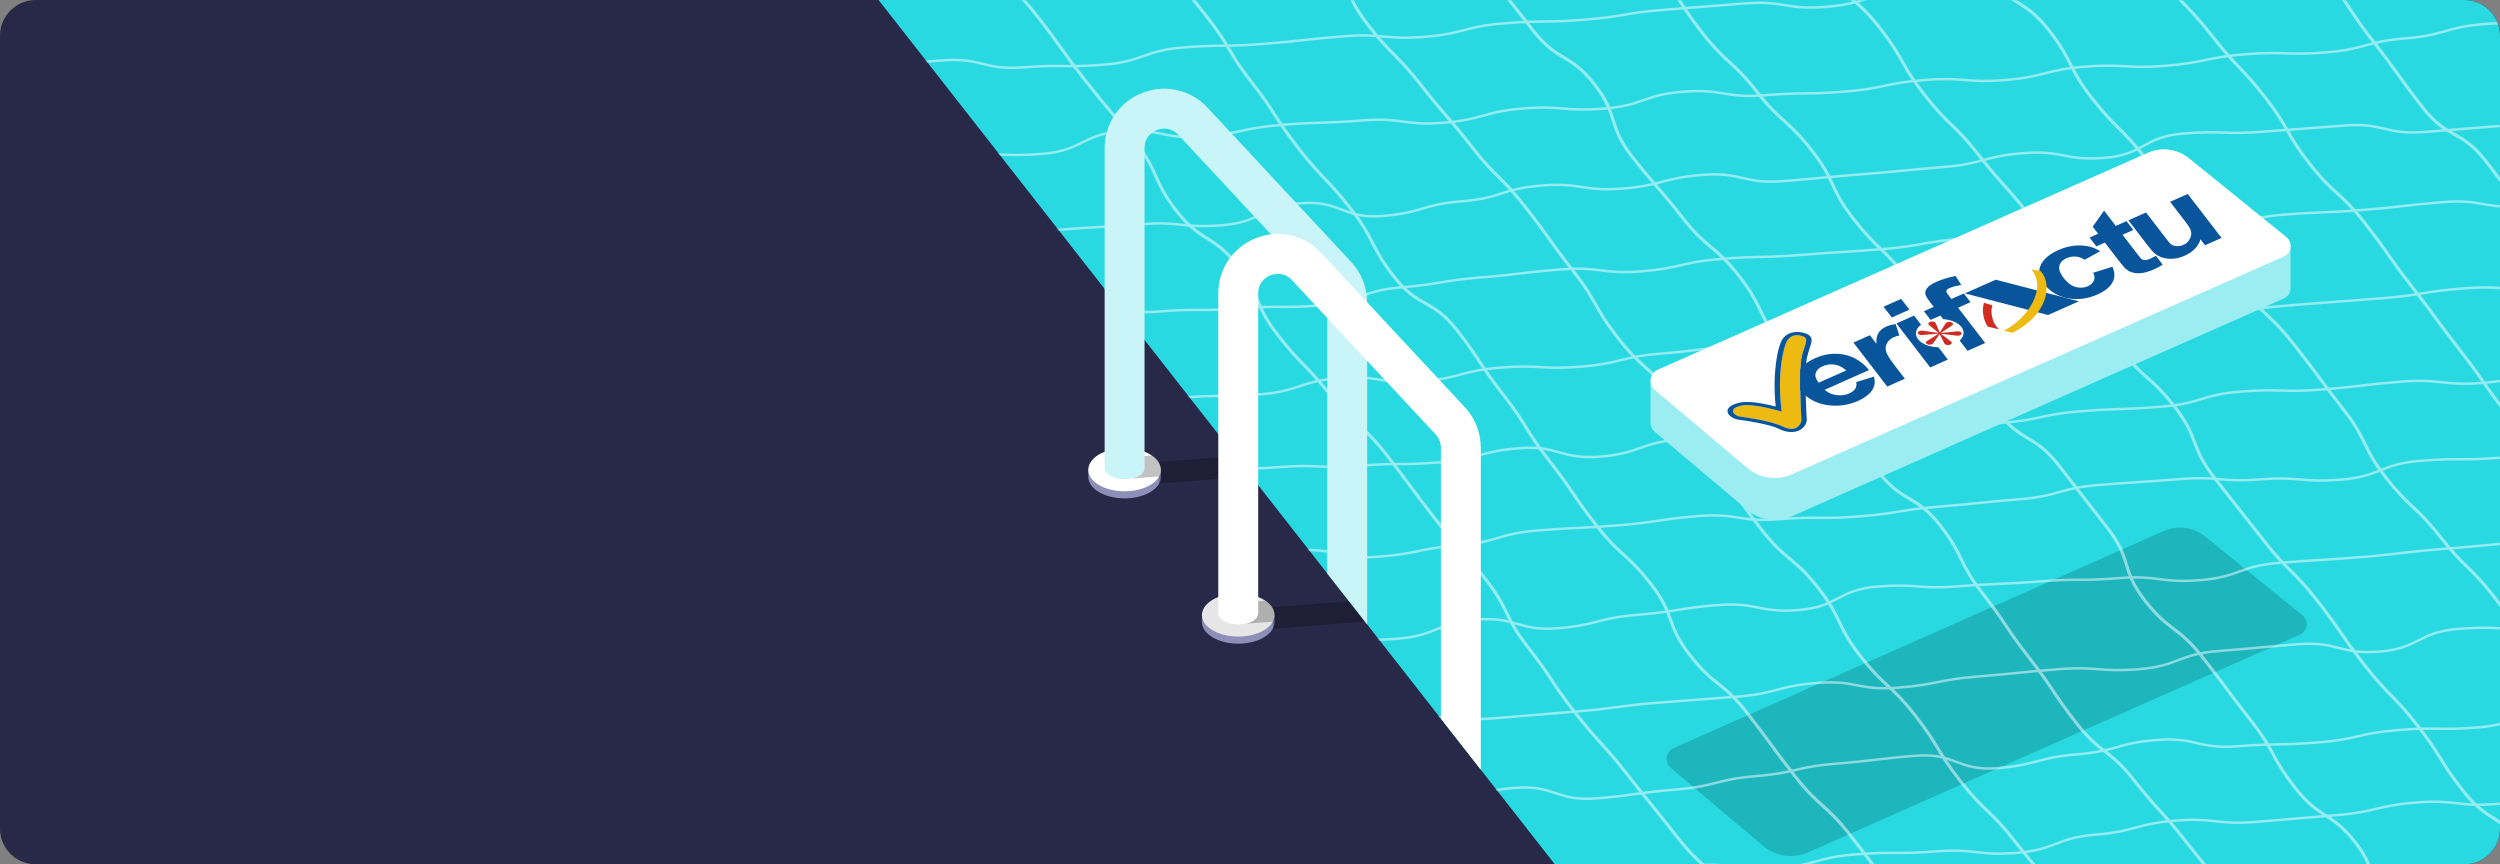 <svg width="1400" height="484" viewBox="0 0 1400 484" fill="none" xmlns="http://www.w3.org/2000/svg">
<rect x="0" y="0" width="1400" height="484" fill="#808080" stroke="none"/>
<g clip-path="url(#clip0_25_6861)">
<path d="M0 20C0 8.954 8.954 0 20 0H1380C1391.05 0 1400 8.954 1400 20V464C1400 475.046 1391.05 484 1380 484H20C8.954 484 0 475.046 0 464V20Z" fill="#282848"/>
<path d="M1400.42 0V834.739H1145.13L492 0H1400.42Z" fill="#29D9E2"/>
<mask id="mask0_25_6861" style="mask-type:luminance" maskUnits="userSpaceOnUse" x="492" y="0" width="909" height="835">
<path d="M1400.42 3.05176e-05H492L1145.13 834.739H1400.42V3.05176e-05Z" fill="white"/>
</mask>
<g mask="url(#mask0_25_6861)">
<path opacity="0.6" d="M1211.78 297.332L937.28 418.872C932.77 420.872 931.91 426.902 935.68 430.082L987.51 473.822C994.44 479.672 1004.1 481.052 1012.39 477.382L1287.92 355.382C1292.29 353.442 1293.07 347.572 1289.36 344.562L1234.8 300.382C1228.31 295.122 1219.42 293.952 1211.79 297.332H1211.78Z" fill="#179FA6"/>
<g opacity="0.5">
<path d="M459.65 -28.626C473.454 -10.974 471.381 -9.348 485.185 8.292C498.99 25.932 497.45 27.149 511.254 44.789C525.058 62.429 528.559 59.698 542.363 77.35C556.167 95.002 553.337 97.212 567.141 114.864C580.945 132.504 580.411 132.927 594.216 150.566C608.02 168.206 609.807 166.816 623.611 184.468C637.415 202.121 635.255 203.809 649.06 221.461C662.864 239.114 667.606 235.402 681.422 253.042C695.226 270.694 695.984 270.099 709.788 287.739C723.592 305.378 723.443 305.515 737.247 323.155C751.051 340.807 745.428 345.202 759.232 362.854C773.036 380.507 776.81 377.552 790.626 395.192C804.43 412.844 800.632 415.824 814.436 433.476C828.24 451.128 832.672 447.653 846.488 465.305C860.292 482.957 859.088 483.901 872.905 501.541C886.721 519.181 884.847 520.645 898.651 538.298C912.455 555.95 914.242 554.547 928.046 572.2C941.851 589.852 943.589 588.499 957.393 606.152C971.197 623.804 968.615 625.827 982.419 643.48C996.223 661.132 999.289 658.724 1013.09 676.376C1026.9 694.029 1025.98 694.748 1039.78 712.401C1053.59 730.053 1053 730.513 1066.82 748.153C1080.64 765.792 1079.58 766.624 1093.39 784.277C1107.19 801.929 1110.68 799.198 1124.49 816.85C1138.31 834.503 1133.1 838.574 1146.91 856.227C1156.12 867.995 1165.36 879.742 1174.61 891.469C1188.43 909.122 1187.39 909.929 1201.2 927.581C1215.02 945.233 1220.45 940.976 1234.27 958.628" stroke="white" stroke-width="1.775" stroke-miterlimit="10"/>
<path d="M528.311 -63.993C542.115 -46.341 536.318 -41.797 550.122 -24.157C563.926 -6.517 566.868 -8.814 580.672 8.826C594.476 26.466 593.707 27.074 607.511 44.727C621.315 62.379 621.973 61.87 635.777 79.51C649.581 97.15 645.162 100.613 658.966 118.266C672.77 135.918 679.113 130.953 692.918 148.605C706.722 166.257 701.855 170.068 715.66 187.721C729.464 205.373 731.388 203.871 745.192 221.511C758.996 239.163 762.286 236.581 776.102 254.234C789.906 271.886 789.397 272.283 803.201 289.936C817.005 307.588 818.098 306.732 831.914 324.372C845.718 342.024 841.982 344.941 855.786 362.594C869.59 380.246 868.187 381.351 881.991 398.991C895.796 416.643 897.099 415.613 910.916 433.265C924.72 450.917 925.08 450.632 938.884 468.284C952.688 485.937 955.754 483.541 969.558 501.193C983.362 518.846 983.126 519.032 996.931 536.684C1010.73 554.336 1008.13 556.372 1021.94 574.025C1035.75 591.677 1033.14 593.713 1046.96 611.365C1060.76 629.018 1065.58 625.244 1079.38 642.896C1093.19 660.549 1091.92 661.542 1105.72 679.182C1119.53 696.834 1117.99 698.038 1131.81 715.691C1145.61 733.343 1144.47 734.237 1158.28 751.889C1172.09 769.541 1173.86 768.151 1187.68 785.803C1201.5 803.456 1204.12 801.408 1217.92 819.06C1231.72 836.712 1231.19 837.134 1244.99 854.787C1258.8 872.439 1256.4 874.326 1270.22 891.978C1284.04 909.631 1283.91 909.718 1297.73 927.382" stroke="white" stroke-width="1.775" stroke-miterlimit="10"/>
<path d="M590.231 -94.084C604.035 -76.432 603.352 -75.898 617.169 -58.258C630.985 -40.618 634.089 -43.051 647.893 -25.411C661.697 -7.759 662.144 -8.106 675.948 9.534C689.752 27.186 687.505 28.936 701.309 46.589C715.113 64.241 713.438 65.545 727.254 83.185C741.058 100.837 742.784 99.484 756.588 117.136C770.392 134.789 766.966 137.47 780.782 155.11C794.586 172.762 801.923 167.015 815.727 184.667C829.531 202.319 828.079 203.449 841.883 221.101C855.687 238.754 853.725 240.293 867.53 257.933C881.334 275.585 880.142 276.516 893.946 294.169C907.75 311.821 910.754 309.475 924.558 327.115C938.362 344.755 932.602 349.274 946.407 366.926C960.211 384.578 964.369 381.326 978.186 398.966C992.002 416.606 991.419 417.065 1005.24 434.705C1019.05 452.345 1022.18 449.899 1035.98 467.552C1049.79 485.204 1049.53 485.415 1063.33 503.055C1077.14 520.708 1071.25 525.313 1085.06 542.965C1098.86 560.618 1100.91 559.016 1114.72 576.669C1128.54 594.321 1127.8 594.892 1141.6 612.545C1155.4 630.197 1158.78 627.553 1172.6 645.205C1186.4 662.858 1184.69 664.198 1198.51 681.838C1212.31 699.491 1212.89 699.044 1226.7 716.696C1240.5 734.348 1237.48 736.707 1251.3 754.359C1265.12 772.012 1267.75 769.951 1281.55 787.603C1295.37 805.256 1297.49 803.592 1311.3 821.245C1325.11 838.897 1323.34 840.288 1337.14 857.94C1350.95 875.592 1351.6 875.083 1365.42 892.736" stroke="white" stroke-width="1.775" stroke-miterlimit="10"/>
<path d="M659.09 -129.612C672.894 -111.96 673.44 -112.394 687.257 -94.742C701.061 -77.102 697.002 -73.912 710.806 -56.272C724.61 -38.619 729.712 -42.617 743.516 -24.964C757.32 -7.312 752.429 -3.488 766.233 14.164C780.037 31.804 782.11 30.19 795.915 47.843C809.719 65.495 810.6 64.8 824.404 82.452C838.208 100.105 840.455 98.354 854.259 115.994C868.063 133.634 867.294 134.242 881.11 151.895C894.914 169.547 892.27 171.608 906.074 189.26C919.878 206.913 923.032 204.442 936.836 222.095C950.64 239.747 946.444 243.037 960.248 260.677C974.052 278.329 972.873 279.248 986.689 296.9C1000.51 314.552 1004.34 311.536 1018.16 329.188C1031.97 346.84 1028.09 349.869 1041.91 367.509C1055.71 385.162 1058.6 382.902 1072.42 400.542C1086.22 418.195 1084.1 419.858 1097.9 437.511C1111.71 455.163 1114.28 453.152 1128.08 470.804C1141.89 488.457 1142.66 487.848 1156.47 505.501C1170.28 523.153 1172.36 521.527 1186.18 539.179C1199.98 556.832 1192.93 562.343 1206.74 579.996C1220.54 597.648 1225.33 593.899 1239.15 611.539C1252.96 629.179 1252.91 629.229 1266.72 646.869C1280.52 664.521 1282.31 663.131 1296.11 680.783C1309.92 698.435 1306.41 701.191 1320.21 718.844C1334.03 736.496 1334.34 736.248 1348.14 753.9C1361.94 771.553 1361.83 771.652 1375.64 789.304C1389.44 806.957 1390.73 805.963 1404.54 823.616C1418.34 841.268 1416.06 843.068 1429.86 860.721" stroke="white" stroke-width="1.775" stroke-miterlimit="10"/>
<path d="M720.476 -159.293C734.28 -141.641 741.231 -147.078 755.035 -129.438C768.84 -111.798 767.077 -110.408 780.881 -92.768C794.685 -75.116 794.549 -75.016 808.353 -57.364C822.157 -39.712 817.179 -35.814 830.983 -18.174C840.186 -6.414 849.384 5.354 858.579 17.131C872.383 34.783 879.061 29.557 892.878 47.197C906.682 64.85 900.115 69.989 913.932 87.629C927.736 105.281 928.654 104.561 942.458 122.201C956.263 139.853 960.049 136.887 973.853 154.539C987.657 172.191 983.809 175.195 997.613 192.848C1011.42 210.5 1015.89 206.999 1029.7 224.652C1043.52 242.304 1038.04 246.575 1051.85 264.227C1065.65 281.879 1072.59 276.454 1086.4 294.107C1100.2 311.759 1096.46 314.689 1110.27 332.329C1124.07 349.981 1122.77 351.011 1136.57 368.651C1150.38 386.304 1149.04 387.347 1162.84 404.999C1176.64 422.651 1181.15 419.126 1194.95 436.778C1208.76 454.431 1210.12 453.363 1223.93 471.015C1237.73 488.668 1238.35 488.184 1252.16 505.836C1265.96 523.488 1262.72 526.021 1276.53 543.661C1290.33 561.313 1292.66 559.488 1306.47 577.141C1320.27 594.793 1319.34 595.525 1333.14 613.178C1346.95 630.83 1346.66 631.066 1360.47 648.706C1374.27 666.346 1375.82 665.142 1389.64 682.794C1403.46 700.446 1401.4 702.06 1415.2 719.713C1429.02 737.365 1428.82 737.514 1442.63 755.166C1456.45 772.819 1454.45 774.383 1468.27 792.035C1482.08 809.688 1485.65 806.907 1499.45 824.559" stroke="white" stroke-width="1.775" stroke-miterlimit="10"/>
<path d="M787.374 -193.282C801.178 -175.63 803.189 -177.194 816.993 -159.554C830.797 -141.914 828.29 -139.94 842.094 -122.3C855.898 -104.648 858.592 -106.758 872.396 -89.106C886.2 -71.454 884.027 -69.753 897.831 -52.113C911.636 -34.473 913.622 -36.025 927.426 -18.372C941.23 -0.72 939.442 0.67 953.246 18.323C967.051 35.975 970.017 33.654 983.822 51.306C997.626 68.958 1000.74 66.525 1014.55 84.165C1028.35 101.818 1024.24 105.033 1038.04 122.673C1051.85 140.313 1054.39 138.339 1068.2 155.979C1082 173.631 1083.93 172.129 1097.73 189.769C1111.53 207.422 1104.67 212.797 1118.47 230.437C1132.28 248.077 1139.01 242.826 1152.81 260.478C1166.61 278.13 1166.51 278.205 1180.32 295.857C1194.12 313.509 1187.42 318.748 1201.24 336.401C1215.05 354.053 1219.66 350.44 1233.46 368.093C1247.27 385.745 1246.84 386.068 1260.66 403.72C1274.48 421.373 1271.57 423.644 1285.38 441.297C1299.18 458.949 1305.24 454.207 1319.06 471.859C1332.86 489.512 1325.39 495.359 1339.19 512.999C1352.99 530.639 1356.25 528.106 1370.05 545.759C1383.86 563.411 1387.47 560.593 1401.27 578.233C1415.08 595.873 1411.4 598.765 1425.21 616.418C1439.01 634.07 1441.81 631.873 1455.63 649.525C1469.45 667.178 1464.51 671.038 1478.31 688.691C1492.12 706.343 1492.34 706.169 1506.16 723.822C1519.97 741.474 1520.23 741.263 1534.05 758.928C1547.87 776.592 1550.76 774.321 1564.57 791.973" stroke="white" stroke-width="1.775" stroke-miterlimit="10"/>
<path d="M856.505 -229.022C870.309 -211.369 871.675 -212.437 885.491 -194.797C899.308 -177.157 899.246 -177.107 913.05 -159.467C926.854 -141.815 923.006 -138.811 936.822 -121.171C950.626 -103.518 954.015 -106.175 967.819 -88.523C981.623 -70.883 982.194 -71.329 995.999 -53.677C1009.8 -36.025 1007.62 -34.324 1021.42 -16.672C1035.23 0.981 1038.96 -1.937 1052.77 15.716C1066.57 33.368 1063.89 35.454 1077.71 53.106C1091.51 70.758 1093.99 68.822 1107.8 86.462C1121.6 104.114 1122.81 103.171 1136.61 120.823C1150.41 138.475 1147.76 140.549 1161.56 158.201C1175.37 175.853 1173.28 177.492 1187.08 195.132C1200.89 212.772 1204.09 210.277 1217.91 227.929C1231.72 245.581 1226.24 249.864 1240.04 267.517C1253.84 285.169 1253.93 285.094 1267.75 302.747C1281.55 320.399 1283.8 318.649 1297.6 336.289C1311.41 353.929 1310.33 354.785 1324.13 372.438C1337.94 390.09 1339.91 388.551 1353.71 406.191C1367.52 423.843 1365.62 425.333 1379.42 442.985C1393.23 460.637 1399.48 455.734 1413.29 473.386C1427.09 491.039 1422.57 494.577 1436.38 512.229C1450.18 529.881 1452.23 528.28 1466.03 545.932C1479.84 563.585 1479.06 564.193 1492.87 581.845C1506.68 599.498 1503.26 602.167 1517.08 619.819C1530.9 637.472 1533.94 635.088 1547.74 652.74C1561.56 670.393 1558.99 672.391 1572.8 690.044C1586.62 707.696 1590.69 704.506 1604.51 722.158C1618.33 739.811 1614.43 742.864 1628.24 760.517" stroke="white" stroke-width="1.775" stroke-miterlimit="10"/>
<path d="M923.13 -262.799C936.934 -245.147 939.752 -247.357 953.569 -229.704C967.373 -212.064 963.996 -209.42 977.8 -191.768C991.604 -174.115 993.479 -175.58 1007.28 -157.94C1021.09 -140.288 1018.53 -138.289 1032.33 -120.637C1046.14 -102.985 1048.24 -104.623 1062.04 -86.983C1075.84 -69.331 1073.26 -67.307 1087.07 -49.667C1100.87 -32.015 1099.72 -31.109 1113.52 -13.469C1127.32 4.171 1133.58 -0.72 1147.4 16.932C1161.2 34.585 1157.7 37.316 1171.5 54.968C1185.31 72.621 1187.54 70.87 1201.36 88.51C1215.18 106.15 1215.09 106.212 1228.89 123.864C1242.7 141.517 1241.16 142.721 1254.97 160.361C1268.79 178.001 1271.4 175.965 1285.2 193.617C1299.01 211.27 1298.53 211.642 1312.34 229.295C1326.14 246.947 1322.39 249.889 1336.2 267.541C1350 285.194 1352.77 283.034 1366.57 300.674C1380.38 318.326 1382.79 316.439 1396.6 334.091C1410.41 351.744 1406.14 355.083 1419.94 372.736C1433.75 390.388 1431.1 392.461 1444.92 410.101C1458.72 427.753 1465.83 422.18 1479.65 439.832C1493.47 457.484 1493.33 457.584 1507.14 475.236C1520.94 492.888 1515.74 496.96 1529.55 514.6C1543.36 532.252 1541.88 533.407 1555.7 551.059C1569.5 568.712 1573.7 565.434 1587.51 583.087C1601.33 600.739 1600.21 601.608 1614.02 619.26C1627.83 636.913 1628.28 636.553 1642.09 654.205C1655.9 671.858 1653.17 673.993 1666.98 691.658C1680.79 709.31 1683.55 707.15 1697.35 724.815" stroke="white" stroke-width="1.775" stroke-miterlimit="10"/>
<path d="M992.424 -298.663C1006.23 -281.01 1006.99 -281.606 1020.8 -263.954C1034.61 -246.314 1034.44 -246.19 1048.26 -228.537C1062.07 -210.885 1056.44 -206.491 1070.25 -188.838C1084.05 -171.186 1087.82 -174.14 1101.64 -156.5C1115.44 -138.86 1111.63 -135.881 1125.45 -118.229C1139.25 -100.576 1143.69 -104.052 1157.5 -86.4C1171.31 -68.748 1170.1 -67.804 1183.92 -50.164C1197.72 -32.512 1195.86 -31.059 1209.67 -13.407C1223.47 4.245 1225.26 2.843 1239.06 20.495C1252.87 38.148 1254.59 36.794 1268.41 54.434C1282.21 72.087 1279.62 74.11 1293.43 91.763C1307.25 109.415 1310.3 107.019 1324.11 124.659C1337.91 142.299 1336.99 143.031 1350.8 160.684C1364.6 178.336 1364.02 178.795 1377.82 196.435C1391.63 214.088 1390.58 214.907 1404.39 232.559C1418.19 250.212 1421.68 247.481 1435.48 265.133C1449.29 282.785 1444.09 286.857 1457.9 304.497C1467.11 316.265 1476.34 328.013 1485.6 339.74C1499.4 357.392 1498.37 358.199 1512.19 375.851C1525.99 393.504 1531.43 389.246 1545.25 406.886C1559.06 424.526 1559.73 424.004 1573.54 441.657C1587.34 459.309 1584.47 461.556 1598.28 479.196C1612.08 496.836 1610.27 498.264 1624.09 515.916C1637.89 533.568 1642.41 530.043 1656.21 547.695C1670.03 565.347 1664.72 569.506 1678.52 587.159C1692.34 604.811 1696.33 601.67 1710.15 619.323C1723.97 636.975 1719.88 640.178 1733.69 657.83C1747.5 675.482 1746.18 676.525 1759.98 694.177" stroke="white" stroke-width="1.775" stroke-miterlimit="10"/>
<path d="M1055.95 -330.007C1069.75 -312.355 1069.43 -312.107 1083.23 -294.454C1097.04 -276.815 1095.01 -275.226 1108.83 -257.586C1122.63 -239.933 1123.71 -240.777 1137.52 -223.137C1151.32 -205.485 1155.89 -209.06 1169.69 -191.42C1183.5 -173.78 1181.26 -172.03 1195.07 -154.378C1208.87 -136.725 1211.94 -139.133 1225.74 -121.481C1239.55 -103.829 1236.63 -101.545 1250.44 -83.892C1264.25 -66.24 1266.68 -68.152 1280.49 -50.499C1294.29 -32.847 1289.95 -29.458 1303.76 -11.806C1317.57 5.847 1316.21 6.902 1330.03 24.542C1343.83 42.194 1343.09 42.778 1356.91 60.418C1370.71 78.07 1378.05 72.323 1391.85 89.975C1405.65 107.627 1404.77 108.31 1418.59 125.962C1432.39 143.615 1426.83 147.96 1440.64 165.612C1454.44 183.264 1460.08 178.857 1473.88 196.51C1487.68 214.162 1484.16 216.918 1497.96 234.57C1511.77 252.223 1516.07 248.846 1529.89 266.499C1543.69 284.151 1537.41 289.067 1551.22 306.719C1565.02 324.372 1564.9 324.471 1578.7 342.123C1592.51 359.776 1592.89 359.465 1606.69 377.118C1620.5 394.77 1624.14 391.927 1637.94 409.58C1651.74 427.232 1649.67 428.858 1663.48 446.498C1677.28 464.151 1675.74 465.355 1689.56 483.007C1703.36 500.659 1706.86 497.928 1720.68 515.581C1734.49 533.233 1731.65 535.455 1745.47 553.108C1759.28 570.76 1758.75 571.17 1772.56 588.822C1786.36 606.474 1788.15 605.084 1801.96 622.736C1815.78 640.389 1813.61 642.089 1827.42 659.742" stroke="white" stroke-width="1.775" stroke-miterlimit="10"/>
<path d="M510.609 567.905C533.065 566.105 533.189 567.681 555.646 565.881C578.102 564.081 578.301 566.626 600.757 564.814C623.214 563.014 622.928 559.513 645.385 557.713C667.841 555.913 667.866 556.261 690.323 554.461C712.779 552.661 713.04 555.913 735.484 554.113C757.94 552.313 757.667 548.999 780.124 547.186C802.58 545.386 803.114 552.028 825.558 550.228C848.002 548.428 847.63 543.673 870.086 541.873C892.543 540.073 892.493 539.403 914.937 537.603C937.394 535.803 937.605 538.447 960.061 536.647C982.518 534.847 982.53 535.083 1004.99 533.283C1027.44 531.483 1026.95 525.35 1049.4 523.538C1071.86 521.726 1072.42 528.739 1094.87 526.939C1117.33 525.139 1116.65 516.673 1139.1 514.873C1161.56 513.073 1161.57 513.197 1184.03 511.397C1206.49 509.597 1206.74 512.614 1229.19 510.814C1251.65 509.014 1251.64 508.79 1274.09 506.978C1296.55 505.178 1296.67 506.829 1319.13 505.017C1341.59 503.217 1341.52 502.522 1363.98 500.722C1386.44 498.922 1386.71 502.323 1409.17 500.51C1431.62 498.71 1431.11 492.367 1453.57 490.555C1476.03 488.755 1476.57 495.483 1499.03 493.671C1521.49 491.858 1520.98 485.539 1543.43 483.727C1565.89 481.927 1565.89 481.828 1588.35 480.028C1610.8 478.228 1611.27 484.025 1633.73 482.213" stroke="white" stroke-width="1.39" stroke-miterlimit="10"/>
<path d="M499.784 518.995C522.241 517.195 522.849 524.841 545.305 523.041C567.762 521.241 567.712 520.658 590.169 518.858C612.625 517.058 612.725 518.361 635.181 516.561C657.638 514.761 657.489 512.899 679.945 511.087C702.402 509.287 702.265 507.648 724.722 505.848C747.178 504.048 747.29 505.513 769.746 503.701C792.203 501.888 791.868 497.792 814.324 495.979C836.781 494.167 836.507 490.828 858.964 489.028C881.42 487.228 882.016 494.664 904.473 492.864C926.929 491.064 926.557 486.495 949.013 484.683C971.47 482.883 971.904 488.258 994.348 486.446C1016.8 484.646 1016.46 480.276 1038.91 478.476C1061.37 476.676 1061.52 478.588 1083.98 476.788C1106.43 474.988 1106.79 479.407 1129.24 477.607C1151.68 475.807 1151.16 469.19 1173.62 467.39C1196.07 465.591 1195.74 461.37 1218.19 459.557C1240.65 457.745 1241 462.065 1263.45 460.265C1285.91 458.465 1285.9 458.291 1308.34 456.491C1330.8 454.691 1330.51 451.215 1352.97 449.415C1375.43 447.615 1375.79 452.022 1398.24 450.21C1420.7 448.41 1420.3 443.382 1442.76 441.582C1465.21 439.782 1465.23 439.857 1487.68 438.044C1510.14 436.244 1510.44 439.931 1532.89 438.119C1555.35 436.319 1555.9 443.109 1578.37 441.297C1600.84 439.484 1600.12 430.671 1622.58 428.871" stroke="white" stroke-width="1.39" stroke-miterlimit="10"/>
<path d="M489.692 479.146C512.148 477.346 512.061 476.353 534.518 474.553C556.974 472.753 556.478 466.546 578.934 464.746C601.391 462.946 602.012 470.742 624.468 468.93C646.925 467.13 646.676 464.064 669.133 462.251C691.589 460.439 691.713 462.09 714.17 460.29C736.626 458.49 736.18 453.04 758.636 451.228C781.093 449.415 781.304 452.022 803.748 450.222C826.192 448.422 825.77 443.022 848.226 441.222C870.683 439.422 871.44 448.894 893.896 447.094C916.353 445.294 916.241 443.928 938.698 442.116C961.154 440.304 960.844 436.455 983.3 434.643C1005.76 432.843 1005.48 429.479 1027.94 427.679C1050.4 425.879 1050.32 425.022 1072.78 423.222C1095.24 421.422 1096.08 431.962 1118.54 430.162C1140.99 428.362 1140.66 424.24 1163.11 422.428C1185.57 420.628 1185.21 416.209 1207.67 414.409C1230.12 412.609 1230.69 419.709 1253.15 417.909C1275.61 416.109 1275.72 417.574 1298.18 415.774C1320.63 413.974 1320.36 410.647 1342.82 408.835C1365.27 407.035 1365.45 409.145 1387.9 407.345C1410.36 405.545 1409.76 398.097 1432.22 396.297C1454.68 394.497 1454.75 395.453 1477.22 393.653C1499.68 391.853 1499.63 391.244 1522.08 389.432C1544.54 387.62 1544.92 392.337 1567.38 390.537C1589.84 388.737 1589.58 385.497 1612.04 383.697" stroke="white" stroke-width="1.39" stroke-miterlimit="10"/>
<path d="M478.532 425.904C500.988 424.104 501.472 430.211 523.929 428.411C546.385 426.611 545.914 420.74 568.37 418.94C590.827 417.14 590.69 415.451 613.134 413.651C635.591 411.851 635.814 414.719 658.271 412.907C680.727 411.107 680.466 407.916 702.923 406.116C725.379 404.316 725.417 404.85 747.873 403.05C770.33 401.25 770.553 404.006 792.997 402.206C815.441 400.406 815.739 403.944 838.183 402.144C860.627 400.344 860.627 400.207 883.084 398.407C905.54 396.607 905.441 395.366 927.897 393.566C950.354 391.766 950.366 391.927 972.823 390.127C995.279 388.327 994.957 384.28 1017.41 382.468C1039.87 380.668 1040.37 386.9 1062.82 385.1C1085.28 383.3 1085.07 380.643 1107.52 378.843C1129.98 377.043 1129.94 376.571 1152.4 374.771C1174.86 372.971 1175.14 376.559 1197.6 374.759C1220.06 372.959 1219.53 366.417 1241.99 364.617C1264.45 362.817 1264.42 362.569 1286.88 360.769C1309.34 358.969 1309.96 366.702 1332.41 364.903C1354.87 363.103 1354.14 353.991 1376.59 352.191C1399.05 350.391 1399.27 353.196 1421.73 351.396C1444.19 349.596 1444.62 354.996 1467.08 353.196C1489.53 351.396 1489.24 347.647 1511.69 345.835C1534.15 344.035 1534.09 343.216 1556.54 341.416C1571.51 340.216 1586.49 339.012 1601.47 337.803" stroke="white" stroke-width="1.39" stroke-miterlimit="10"/>
<path d="M467.769 377.714C490.226 375.914 490.499 379.365 512.955 377.565C535.412 375.765 535.424 375.926 557.881 374.126C580.337 372.326 579.89 366.876 602.347 365.076C624.803 363.276 625.486 371.743 647.943 369.93C670.399 368.13 670.213 365.809 692.657 364.009C715.113 362.209 714.989 360.657 737.433 358.857C759.878 357.057 760.076 359.478 782.533 357.678C804.989 355.878 804.418 348.752 826.862 346.952C849.306 345.152 850.001 353.606 872.445 351.806C894.89 350.006 894.592 346.083 917.048 344.283C939.505 342.483 939.356 340.646 961.812 338.846C984.269 337.046 984.778 343.414 1007.23 341.602C1029.69 339.79 1028.92 330.281 1051.38 328.468C1073.83 326.668 1074.11 330.156 1096.56 328.344C1119.02 326.544 1119.09 327.425 1141.55 325.625C1164.01 323.825 1164.14 325.563 1186.6 323.751C1209.06 321.951 1209.44 326.705 1231.9 324.893C1254.35 323.093 1253.86 316.998 1276.31 315.198C1298.77 313.398 1298.81 313.845 1321.27 312.045C1343.72 310.245 1343.66 309.388 1366.12 307.588C1388.57 305.788 1388.55 305.49 1411 303.69C1433.46 301.89 1433.15 297.955 1455.61 296.155C1478.06 294.355 1478.27 296.974 1500.73 295.174C1523.19 293.374 1523.3 294.69 1545.76 292.878C1568.21 291.078 1568.14 290.097 1590.59 288.297" stroke="white" stroke-width="1.39" stroke-miterlimit="10"/>
<path d="M456.919 328.481C479.375 326.681 480.046 335.023 502.502 333.223C524.959 331.423 524.624 327.19 547.068 325.377C569.512 323.565 569.611 324.682 592.068 322.882C614.524 321.082 614.45 320.138 636.906 318.338C659.363 316.538 659.872 322.894 682.328 321.094C704.785 319.294 704.052 310.17 726.496 308.37C748.94 306.57 749.511 313.572 771.968 311.772C794.424 309.972 794.201 307.216 816.657 305.403C839.114 303.591 838.729 298.861 861.186 297.061C883.642 295.261 883.704 295.994 906.161 294.194C928.617 292.394 928.493 290.817 950.937 289.005C973.393 287.205 973.828 292.58 996.284 290.768C1018.74 288.955 1018.9 290.991 1041.36 289.179C1063.82 287.379 1063.67 285.492 1086.12 283.692C1108.58 281.892 1108.54 281.37 1131 279.57C1153.46 277.77 1153.11 273.363 1175.56 271.563C1198.02 269.763 1198.05 270.111 1220.5 268.311C1242.96 266.511 1243.26 270.26 1265.71 268.448C1288.17 266.648 1288.47 270.397 1310.92 268.597C1333.38 266.797 1332.82 259.882 1355.28 258.07C1377.73 256.27 1377.88 258.095 1400.34 256.282C1422.8 254.47 1422.97 256.692 1445.44 254.892C1467.91 253.092 1468.03 254.73 1490.49 252.93C1512.95 251.13 1512.75 248.586 1535.2 246.773C1557.66 244.973 1557.36 241.199 1579.82 239.399" stroke="white" stroke-width="1.39" stroke-miterlimit="10"/>
<path d="M446.417 283.605C468.873 281.805 469.134 285.032 491.591 283.232C514.047 281.432 514.233 283.828 536.69 282.028C559.146 280.228 558.948 277.758 581.392 275.958C603.848 274.158 604.246 279.074 626.702 277.274C649.159 275.474 648.302 264.922 670.758 263.122C693.215 261.322 693.376 263.408 715.833 261.608C738.289 259.808 738.513 262.638 760.969 260.825C783.426 259.013 783.562 260.739 806.019 258.939C828.475 257.139 828.128 252.819 850.584 251.019C873.041 249.219 873.711 257.499 896.168 255.699C918.624 253.899 918.14 247.915 940.596 246.115C963.053 244.315 963.115 245.134 985.571 243.322C1008.03 241.51 1007.67 237.003 1030.12 235.203C1052.58 233.403 1052.61 233.788 1075.06 231.976C1097.52 230.163 1098.2 238.642 1120.66 236.842C1143.11 235.042 1142.88 232.1 1165.34 230.3C1187.79 228.5 1187.88 229.555 1210.34 227.755C1232.79 225.955 1232.39 221.089 1254.85 219.289C1277.31 217.489 1277.51 219.947 1299.96 218.147C1322.42 216.347 1322.36 215.515 1344.81 213.715C1367.27 211.915 1367.62 216.248 1390.07 214.448C1412.53 212.648 1412.23 208.849 1434.69 207.049C1457.15 205.249 1456.9 202.195 1479.35 200.383C1501.81 198.57 1502.02 201.128 1524.48 199.328C1546.93 197.528 1546.86 196.584 1569.33 194.784" stroke="white" stroke-width="1.39" stroke-miterlimit="10"/>
<path d="M435.829 237.562C458.285 235.762 458.024 232.535 480.481 230.735C502.937 228.935 503.024 230.039 525.481 228.227C547.937 226.427 548.235 230.226 570.692 228.426C593.148 226.626 592.788 222.095 615.232 220.295C637.689 218.495 638.173 224.528 660.629 222.728C683.086 220.928 683.222 222.616 705.667 220.816C728.111 219.016 727.676 213.479 750.133 211.679C772.589 209.879 773.036 215.441 795.48 213.641C817.937 211.841 817.601 207.682 840.058 205.882C862.514 204.082 862.763 207.136 885.219 205.336C907.676 203.536 907.378 199.849 929.834 198.049C952.291 196.249 952.204 195.144 974.66 193.332C997.117 191.532 996.868 188.54 1019.32 186.728C1041.78 184.928 1042.59 195.057 1065.04 193.257C1087.5 191.457 1086.94 184.568 1109.4 182.755C1131.86 180.943 1131.86 181.017 1154.31 179.205C1176.77 177.405 1176.56 174.848 1199.03 173.035C1221.48 171.235 1221.89 176.288 1244.34 174.488C1266.79 172.688 1266.76 172.228 1289.21 170.428C1311.67 168.629 1311.68 168.802 1334.14 166.99C1356.59 165.19 1356.45 163.34 1378.9 161.54C1401.36 159.74 1401.63 163.03 1424.09 161.23C1446.54 159.43 1446.53 159.219 1468.99 157.419C1491.45 155.619 1491.53 156.587 1513.99 154.787C1536.44 152.987 1536.09 148.506 1558.55 146.693" stroke="white" stroke-width="1.39" stroke-miterlimit="10"/>
<path d="M425.127 190.055C447.584 188.255 448.031 193.779 470.475 191.979C492.931 190.179 492.41 183.748 514.867 181.948C537.323 180.148 537.956 188.006 560.4 186.206C582.857 184.406 582.05 174.438 604.506 172.626C626.963 170.813 627.397 176.201 649.841 174.401C672.298 172.601 672.447 174.488 694.903 172.688C717.36 170.888 717.509 172.812 739.965 171.012C762.422 169.212 761.9 162.744 784.357 160.932C806.813 159.12 806.652 157.171 829.109 155.371C851.565 153.571 851.491 152.689 873.947 150.889C896.404 149.089 896.776 153.744 919.232 151.944C941.689 150.144 941.416 146.793 963.872 144.993C986.329 143.193 986.441 144.533 1008.88 142.733C1031.34 140.933 1031.38 141.355 1053.82 139.543C1076.28 137.743 1076.11 135.521 1098.55 133.709C1121.01 131.909 1121.24 134.863 1143.7 133.063C1166.15 131.263 1166.18 131.536 1188.64 129.736C1211.09 127.936 1211.32 130.791 1233.77 128.991C1256.23 127.191 1255.82 122.064 1278.26 120.264C1300.72 118.464 1300.79 119.383 1323.25 117.583C1345.71 115.783 1345.65 114.989 1368.1 113.189C1390.56 111.389 1391.03 117.223 1413.49 115.423C1435.94 113.623 1435.36 106.287 1457.82 104.487C1480.27 102.687 1480.84 109.713 1503.3 107.913C1525.76 106.113 1525.52 103.133 1547.98 101.321" stroke="white" stroke-width="1.39" stroke-miterlimit="10"/>
<path d="M414.986 149.524C437.442 147.724 436.66 138.053 459.117 136.253C481.573 134.453 481.586 134.59 504.042 132.79C526.499 130.99 527.268 140.623 549.725 138.823C572.181 137.023 571.648 130.394 594.104 128.582C616.561 126.782 616.61 127.39 639.054 125.578C661.511 123.778 661.846 127.949 684.29 126.136C706.746 124.336 706.039 115.622 728.495 113.822C750.952 112.022 751.808 122.76 774.265 120.96C796.721 119.16 796.349 114.492 818.793 112.692C841.25 110.892 840.828 105.703 863.284 103.903C885.741 102.103 886.163 107.391 908.619 105.591C931.076 103.791 930.753 99.757 953.209 97.945C975.666 96.132 976.237 103.245 998.693 101.433C1021.15 99.633 1021.12 99.31 1043.58 97.51C1066.04 95.71 1066 95.325 1088.46 93.525C1110.91 91.725 1110.58 87.554 1133.04 85.754C1155.49 83.954 1156 90.198 1178.46 88.398C1200.91 86.598 1200.11 76.605 1222.56 74.793C1245.02 72.993 1245.22 75.525 1267.67 73.725C1290.13 71.925 1290.14 72.124 1312.6 70.324C1335.06 68.524 1335.63 75.687 1358.08 73.874C1380.54 72.062 1380.54 72.087 1403 70.287C1425.45 68.487 1424.68 58.878 1447.14 57.066C1469.6 55.266 1470.35 64.701 1492.82 62.901C1515.28 61.1 1515.18 59.772 1537.64 57.972" stroke="white" stroke-width="1.39" stroke-miterlimit="10"/>
<path d="M404.298 102.339C426.754 100.539 426.493 97.311 448.95 95.511C471.406 93.711 471.531 95.276 493.987 93.463C516.444 91.663 516.208 88.833 538.664 87.02C561.121 85.22 561.344 87.964 583.788 86.151C606.245 84.351 605.512 75.352 627.969 73.552C650.425 71.751 650.947 78.256 673.391 76.456C695.835 74.656 695.611 71.714 718.055 69.914C740.5 68.114 740.599 69.244 763.055 67.431C785.512 65.632 785.909 70.547 808.353 68.735C830.81 66.935 830.462 62.553 852.919 60.753C875.375 58.953 875.673 62.627 898.117 60.827C920.574 59.027 920.102 53.168 942.558 51.356C965.015 49.543 965.462 55.154 987.918 53.342C1010.37 51.529 1010.5 53.118 1032.96 51.306C1055.41 49.494 1055.18 46.626 1077.63 44.814C1100.09 43.001 1100.37 46.614 1122.83 44.814C1145.29 43.014 1144.98 39.153 1167.43 37.34C1189.89 35.541 1190.14 38.669 1212.59 36.856C1235.05 35.044 1234.82 32.201 1257.27 30.401C1279.73 28.601 1279.94 31.171 1302.4 29.358C1324.85 27.558 1324.52 23.301 1346.97 21.501C1369.43 19.701 1369.07 15.219 1391.53 13.419C1413.98 11.619 1414.46 17.528 1436.91 15.728C1459.37 13.928 1459.08 10.278 1481.54 8.466C1504 6.654 1503.77 3.91 1526.24 2.098" stroke="white" stroke-width="1.39" stroke-miterlimit="10"/>
<path d="M393.274 50.909C415.73 49.109 416.028 52.907 438.485 51.107C460.941 49.307 460.122 39.078 482.579 37.266C505.035 35.466 505.047 35.652 527.504 33.84C549.96 32.04 550.556 39.513 573.013 37.713C595.469 35.913 595.631 38.036 618.087 36.223C640.544 34.423 640.059 28.39 662.504 26.59C684.948 24.79 685.084 26.392 707.541 24.579C729.997 22.767 729.948 22.121 752.392 20.321C774.848 18.521 775.158 22.444 797.615 20.644C820.071 18.844 819.749 14.872 842.205 13.072C864.662 11.272 864.786 12.848 887.242 11.036C909.699 9.236 909.537 7.262 931.994 5.462C954.45 3.662 954.45 3.736 976.907 1.936C999.363 0.136 999.81 5.661 1022.27 3.861C1044.72 2.061 1044.33 -2.806 1066.78 -4.618C1089.24 -6.418 1089.18 -7.25 1111.63 -9.05C1134.09 -10.85 1134.34 -7.709 1156.79 -9.509C1179.25 -11.309 1178.82 -16.672 1201.27 -18.472C1223.73 -20.272 1224.04 -16.424 1246.5 -18.223C1268.95 -20.023 1268.67 -23.586 1291.12 -25.386C1313.58 -27.186 1313.44 -28.912 1335.9 -30.712C1358.36 -32.512 1358.67 -28.688 1381.12 -30.501C1403.58 -32.301 1403.83 -29.297 1426.29 -31.096C1448.74 -32.897 1448.38 -37.502 1470.84 -39.314C1493.29 -41.114 1493.93 -33.232 1516.4 -35.044" stroke="white" stroke-width="1.39" stroke-miterlimit="10"/>
</g>
</g>
<path d="M650.102 267.032C650.102 261.93 650.052 263.06 650.052 263.06L609.447 262.961C609.447 262.961 609.447 260.366 609.447 267.032C609.447 273.699 618.546 279.099 629.78 279.099C641.015 279.099 650.114 273.699 650.114 267.032H650.102Z" fill="#8D8FB8"/>
<path d="M650.102 263.06C650.102 263.234 650.09 263.408 650.077 263.581V263.681C650.077 263.681 650.065 263.743 650.065 263.78C649.444 270.111 640.593 275.126 629.769 275.126C629.471 275.126 629.173 275.126 628.875 275.114C618.062 274.841 609.435 269.552 609.435 263.06V262.961C609.435 262.75 609.447 262.551 609.472 262.352C609.857 258.43 613.382 255.016 618.596 252.98C621.799 251.726 625.635 250.994 629.769 250.994C630.066 250.994 630.352 250.994 630.638 251.006C634.436 251.106 637.962 251.813 640.941 252.98C646.465 255.128 650.102 258.839 650.102 263.06Z" fill="white"/>
<path d="M765.6 169.386V349.683L743.255 321.132V169.386C743.255 166.618 742.212 163.973 740.325 161.938L659.872 75.525C655.167 70.473 649.494 72.161 647.868 72.807C646.241 73.44 640.941 76.059 640.941 82.974V262.179C640.941 262.464 640.903 262.75 640.817 263.035C640.183 265.692 636.484 268.323 629.768 268.323C623.052 268.323 619.403 265.394 618.72 262.986C618.633 262.712 618.596 262.439 618.596 262.179V82.974C618.596 69.207 626.876 57.054 639.687 52.001C652.498 46.961 666.848 50.226 676.221 60.294L756.674 146.718C762.434 152.888 765.6 160.944 765.6 169.386Z" fill="#C9F5F8"/>
<g style="mix-blend-mode:multiply" opacity="0.24">
<path d="M649.109 270.744V266.784L640.68 267.442L633.94 267.964H633.927C638.024 267.119 640.333 265.096 640.817 263.048C640.904 262.762 640.941 262.477 640.941 262.191V255.364L644.951 255.053C646.564 256.121 647.855 257.362 648.749 258.715L691.8 255.364L700.701 266.735L649.109 270.744Z" fill="black"/>
</g>
<path d="M713.735 348.38C713.735 343.278 713.685 344.407 713.685 344.407L673.08 344.308C673.08 344.308 673.08 341.714 673.08 348.38C673.08 355.046 682.179 360.446 693.414 360.446C704.648 360.446 713.747 355.046 713.747 348.38H713.735Z" fill="#8D8FB8"/>
<path d="M713.747 344.407C713.747 344.581 713.735 344.755 713.722 344.929V345.028C713.722 345.028 713.71 345.09 713.71 345.127C713.089 351.458 704.238 356.474 693.414 356.474C693.116 356.474 692.818 356.474 692.52 356.461C681.707 356.188 673.08 350.9 673.08 344.407V344.308C673.08 344.097 673.092 343.898 673.117 343.7C673.502 339.777 677.027 336.363 682.241 334.327C685.444 333.074 689.28 332.341 693.414 332.341C693.712 332.341 693.997 332.341 694.283 332.354C698.081 332.453 701.607 333.161 704.586 334.327C710.11 336.475 713.747 340.187 713.747 344.407Z" fill="#E6E6E6"/>
<path d="M829.245 250.733V431.031L806.9 402.479V250.733C806.9 247.965 805.858 245.321 803.971 243.285L723.517 156.873C718.812 151.82 713.139 153.509 711.513 154.154C709.887 154.787 704.586 157.407 704.586 164.321V343.526C704.586 343.812 704.549 344.097 704.462 344.383C703.829 347.039 700.13 349.671 693.414 349.671C686.698 349.671 683.048 346.741 682.366 344.333C682.279 344.06 682.241 343.787 682.241 343.526V164.321C682.241 150.554 690.521 138.401 703.332 133.349C716.143 128.309 730.494 131.573 739.866 141.641L820.32 228.066C826.08 234.235 829.245 242.292 829.245 250.733Z" fill="white"/>
<g style="mix-blend-mode:multiply" opacity="0.24">
<path d="M712.755 352.079V348.119L704.326 348.777L697.585 349.298H697.573C701.669 348.454 703.978 346.431 704.462 344.383C704.549 344.097 704.587 343.812 704.587 343.526V336.698L708.596 336.388C710.21 337.456 711.501 338.697 712.395 340.05L755.446 336.698L764.346 348.069L712.755 352.079Z" fill="black"/>
</g>
<g clip-path="url(#clip1_25_6861)">
<path d="M1282.73 137.43H1282.71C1282.62 135.72 1281.86 134.03 1280.36 132.82L1225.8 88.64C1219.31 83.38 1210.42 82.21 1202.79 85.59L928.277 207.13C925.717 208.27 924.337 210.71 924.307 213.19V236.97H924.327C924.387 238.76 925.137 240.54 926.687 241.84L978.517 285.58C985.447 291.43 995.107 292.81 1003.4 289.14L1278.92 167.14C1281.43 166.03 1282.74 163.63 1282.72 161.21V137.43H1282.73Z" fill="#9CEDF2"/>
<path d="M1202.78 85.59L928.277 207.13C923.767 209.13 922.907 215.16 926.677 218.34L978.507 262.08C985.437 267.93 995.097 269.31 1003.39 265.64L1278.92 143.64C1283.29 141.7 1284.07 135.83 1280.36 132.82L1225.8 88.64C1219.31 83.38 1210.42 82.21 1202.79 85.59H1202.78Z" fill="white"/>
<path d="M1046.6 207.26C1045.67 205.95 1044.35 204.6 1042.61 203.21C1038.99 200.32 1034.86 198.65 1030.22 198.22C1025.57 197.79 1021.02 198.56 1016.55 200.55C1009.54 203.67 1006.06 207.6 1006.11 212.35C1006.17 215.85 1008.02 219.05 1011.65 221.96C1015.37 224.93 1019.89 226.64 1025.22 227.08C1030.55 227.52 1035.67 226.65 1040.57 224.47C1044.15 222.88 1046.73 220.93 1048.31 218.62C1049.89 216.31 1050.25 213.74 1049.39 210.91L1039.48 213.98C1040.11 216.77 1038.79 218.89 1035.51 220.35C1033.52 221.24 1031.28 221.55 1028.81 221.3C1026.34 221.05 1024.22 220.22 1022.45 218.81C1022.3 218.69 1022.1 218.51 1021.83 218.28L1046.59 207.27L1046.6 207.26ZM1016.8 208.9C1017.3 207.29 1018.57 206.03 1020.61 205.12C1022.65 204.21 1024.77 203.88 1026.97 204.13C1029.17 204.38 1031.25 205.29 1033.22 206.86C1033.39 206.99 1033.62 207.19 1033.91 207.45L1018.47 214.31C1016.86 212.31 1016.3 210.5 1016.8 208.89V208.9Z" fill="#08559B"/>
<path d="M1056.21 182.92C1052.2 184.7 1050.4 187.9 1050.81 192.51L1047.14 187.73L1037.92 191.83L1056.84 216.46L1066.71 212.07L1060.79 204.34C1058.37 201.21 1056.87 198.8 1056.3 197.11C1055.73 195.42 1055.85 193.82 1056.67 192.29C1057.49 190.76 1058.75 189.62 1060.44 188.87C1061.45 188.42 1062.52 188.09 1063.64 187.88L1061.55 181.5C1059.41 181.81 1057.62 182.28 1056.2 182.91L1056.21 182.92Z" fill="#08559B"/>
<path d="M1054.78 171.76L1059.42 177.79L1069.29 173.4L1064.64 167.37L1054.77 171.76H1054.78ZM1075.77 181.81L1071.87 176.73L1062 181.12L1080.92 205.75L1090.79 201.36L1085.48 194.45C1081.63 194.37 1077.9 193.31 1075.46 191.35C1071.86 188.47 1072.16 184.57 1075.77 181.81Z" fill="#08559B"/>
<path d="M1089.93 163.1C1089.96 162.44 1090.54 161.86 1091.67 161.36C1093.14 160.71 1095.34 160.09 1098.29 159.51L1095.09 154.55C1090.94 155.4 1087.36 156.49 1084.33 157.84C1081.83 158.95 1080.12 160.1 1079.2 161.29C1078.28 162.48 1077.96 163.67 1078.25 164.87C1078.46 165.75 1079.36 167.23 1080.95 169.3L1082.89 171.83L1077.39 174.28L1081.13 179.15L1086.63 176.7L1088.17 178.7C1091.61 178.94 1094.85 179.98 1097.06 181.75C1100.42 184.44 1100.38 188.02 1097.42 190.73L1101.82 196.46L1111.69 192.07L1096.51 172.31L1103.49 169.21L1099.75 164.34L1092.77 167.44L1091.44 165.7C1090.41 164.39 1089.92 163.53 1089.95 163.1H1089.93Z" fill="#08559B"/>
<path d="M1172.5 157.26C1171.87 158.58 1170.76 159.59 1169.18 160.29C1167.6 160.99 1165.86 161.24 1163.95 161.03C1162.04 160.82 1160.31 160.09 1158.74 158.83C1156.94 157.39 1155.45 155.65 1154.27 153.61C1153.09 151.57 1152.81 149.77 1153.43 148.21C1154.05 146.65 1155.31 145.45 1157.21 144.6C1158.86 143.87 1160.55 143.55 1162.27 143.66C1163.99 143.77 1165.71 144.36 1167.42 145.45L1176.08 140.7C1173.09 138.71 1169.5 137.63 1165.3 137.47C1161.1 137.31 1156.85 138.18 1152.54 140.1C1148.57 141.86 1145.67 144.07 1143.82 146.73C1141.97 149.39 1141.51 152.11 1142.42 154.9C1143.34 157.69 1145.24 160.23 1148.12 162.54C1151.65 165.37 1155.79 166.98 1160.54 167.38C1165.29 167.78 1169.98 166.95 1174.64 164.88C1178.72 163.07 1181.5 160.82 1182.98 158.16C1184.46 155.49 1184.43 152.57 1182.92 149.38L1172.2 152.75C1173.04 154.45 1173.15 155.96 1172.51 157.28L1172.5 157.26Z" fill="#08559B"/>
<path d="M1188.61 131.46L1194.66 128.77L1190.85 123.84L1184.83 126.51L1178.27 117.97L1171.91 126.96L1174.96 130.9L1170.15 133.04L1173.96 137.97L1178.74 135.85L1186.36 145.75C1188.46 148.49 1189.92 150.18 1190.74 150.84C1192.47 152.23 1194.62 152.96 1197.18 153.04C1199.74 153.12 1202.76 152.38 1206.24 150.83C1208.03 150.04 1209.65 149.16 1211.09 148.21L1207.31 143.26C1205.68 144.13 1204.66 144.66 1204.22 144.85C1202.96 145.41 1201.93 145.67 1201.14 145.64C1200.35 145.61 1199.68 145.37 1199.13 144.93C1198.85 144.7 1197.98 143.66 1196.54 141.79L1188.61 131.47V131.46Z" fill="#08559B"/>
<path d="M1215.24 112.99L1224.25 124.73C1225.48 126.34 1226.26 127.55 1226.59 128.36C1227.01 129.46 1227.17 130.42 1227.1 131.25C1227.02 132.07 1226.78 132.88 1226.38 133.67C1225.98 134.46 1225.47 135.14 1224.87 135.71C1224.26 136.28 1223.53 136.76 1222.66 137.15C1221.44 137.69 1220.17 137.91 1218.84 137.82C1217.51 137.73 1216.46 137.37 1215.7 136.76C1215.23 136.39 1214.33 135.32 1213 133.57L1201.78 118.99L1191.91 123.38L1202.45 137.12C1204.41 139.65 1205.84 141.29 1206.76 142.02C1208.86 143.7 1211.39 144.66 1214.37 144.89C1217.34 145.13 1220.32 144.58 1223.33 143.24C1228.07 141.13 1231.05 138.05 1232.27 134L1234.84 137.34L1244.06 133.24L1225.14 108.61L1215.27 113L1215.24 112.99Z" fill="#08559B"/>
<path d="M1100.32 164.3L1117.57 156.63L1164.15 168.74L1146.9 176.41L1100.32 164.3Z" fill="#08559B"/>
<path fill-rule="evenodd" clip-rule="evenodd" d="M1122.11 185.22L1127.05 186.35C1146.33 176.7 1149.91 159.47 1142.69 151.76L1137.71 150.95C1146.4 162 1135.44 178.39 1122.11 185.22Z" fill="#EDBA11"/>
<path fill-rule="evenodd" clip-rule="evenodd" d="M1111.02 169.56L1115.78 171.03C1115.12 173.27 1115.07 174.6 1115.48 176.87C1116.03 179.91 1116.91 181.67 1119.35 184.42L1113.1 182.9C1111.81 180.72 1111.3 179.44 1110.8 177.14C1110.22 174.21 1110.26 172.48 1111.01 169.56" fill="#D22B21"/>
<path d="M1009.08 199.36C1007.14 207.05 1008.62 232.46 1008.77 234.94C1008.85 236.22 1007.96 238.63 1005.64 239.66C1003.98 240.4 1001.6 240.43 998.307 238.84C991.307 235.45 976.957 233.66 974.247 233.23C971.537 232.81 968.187 229.91 972.507 227.99C973.207 227.68 974.107 227.39 975.237 227.15C981.867 225.71 997.757 230.51 997.757 230.51C994.927 209.02 998.927 193.59 1000.9 190.66C1001.63 189.58 1002.55 188.74 1003.68 188.24C1005.1 187.61 1006.84 187.51 1008.91 188.1C1013.4 189.39 1010.99 191.67 1009.06 199.37L1009.08 199.36Z" fill="#EDBA11"/>
<path d="M1010.3 186.48C1007.31 185.62 1004.33 185.74 1001.92 186.81C1000.36 187.5 999.077 188.59 998.107 190.03C997.057 191.59 995.497 196.06 994.527 203.53C993.837 208.86 993.297 217.2 994.387 227.61C993.097 227.29 991.627 226.94 990.067 226.61C982.917 225.09 977.747 224.72 974.257 225.48C972.887 225.78 971.697 226.15 970.727 226.58C968.177 227.71 967.017 229.33 967.517 231.02C968.057 232.83 970.587 234.53 973.407 234.97C973.717 235.02 974.127 235.08 974.657 235.15C990.597 237.45 994.937 239.55 996.357 240.24C1001.76 242.85 1005.6 241.89 1007.41 241.08C1010.8 239.57 1011.88 236.52 1011.78 234.83C1011.71 233.71 1010.13 207.25 1012.06 199.58C1012.54 197.67 1013.06 196.06 1013.48 194.77C1014.18 192.63 1014.64 191.22 1014.47 189.98C1014.24 188.36 1012.88 187.21 1010.3 186.46V186.48ZM1009.08 199.36C1007.14 207.05 1008.62 232.46 1008.77 234.94C1008.85 236.22 1007.96 238.63 1005.64 239.66C1003.98 240.4 1001.6 240.43 998.307 238.84C991.307 235.45 976.957 233.66 974.247 233.23C971.537 232.81 968.187 229.91 972.507 227.99C973.207 227.68 974.107 227.39 975.237 227.15C981.867 225.71 997.757 230.51 997.757 230.51C994.927 209.02 998.927 193.59 1000.9 190.66C1001.63 189.58 1002.55 188.74 1003.68 188.24C1005.1 187.61 1006.84 187.51 1008.91 188.1C1013.4 189.39 1010.99 191.67 1009.06 199.37L1009.08 199.36Z" fill="#08559B"/>
<path d="M1092.64 180.39C1091.52 180.01 1090.07 180.33 1089.61 181.06L1086.29 186.24L1083.99 180.95C1083.66 180.2 1082.24 179.82 1081.05 180.18C1079.88 180.53 1079.5 181.41 1080.25 182.03L1085.68 186.47L1076.63 185.17C1075.35 184.99 1074.08 185.55 1074 186.33C1073.92 187.1 1075.03 187.71 1076.32 187.61L1085.64 186.88L1079.11 190.95C1078.19 191.52 1078.36 192.44 1079.47 192.85C1080.56 193.25 1082.03 192.97 1082.54 192.25L1086.22 187.1L1088.88 192.38C1089.26 193.13 1090.7 193.47 1091.87 193.08C1093.02 192.7 1093.35 191.81 1092.55 191.21L1086.83 186.9L1095.96 188C1097.25 188.15 1098.49 187.57 1098.52 186.78C1098.55 186.01 1097.41 185.42 1096.12 185.55L1086.85 186.48L1093.12 182.27C1094.01 181.68 1093.77 180.76 1092.63 180.38L1092.64 180.39Z" fill="#CC2C24"/>
</g>
</g>
<defs>
<clipPath id="clip0_25_6861">
<path d="M0 20C0 8.954 8.954 0 20 0H1380C1391.05 0 1400 8.954 1400 20V464C1400 475.046 1391.05 484 1380 484H20C8.954 484 0 475.046 0 464V20Z" fill="white"/>
</clipPath>
<clipPath id="clip1_25_6861">
<rect width="358.42" height="207.49" fill="white" transform="translate(924.307 83.68)"/>
</clipPath>
</defs>
</svg>
